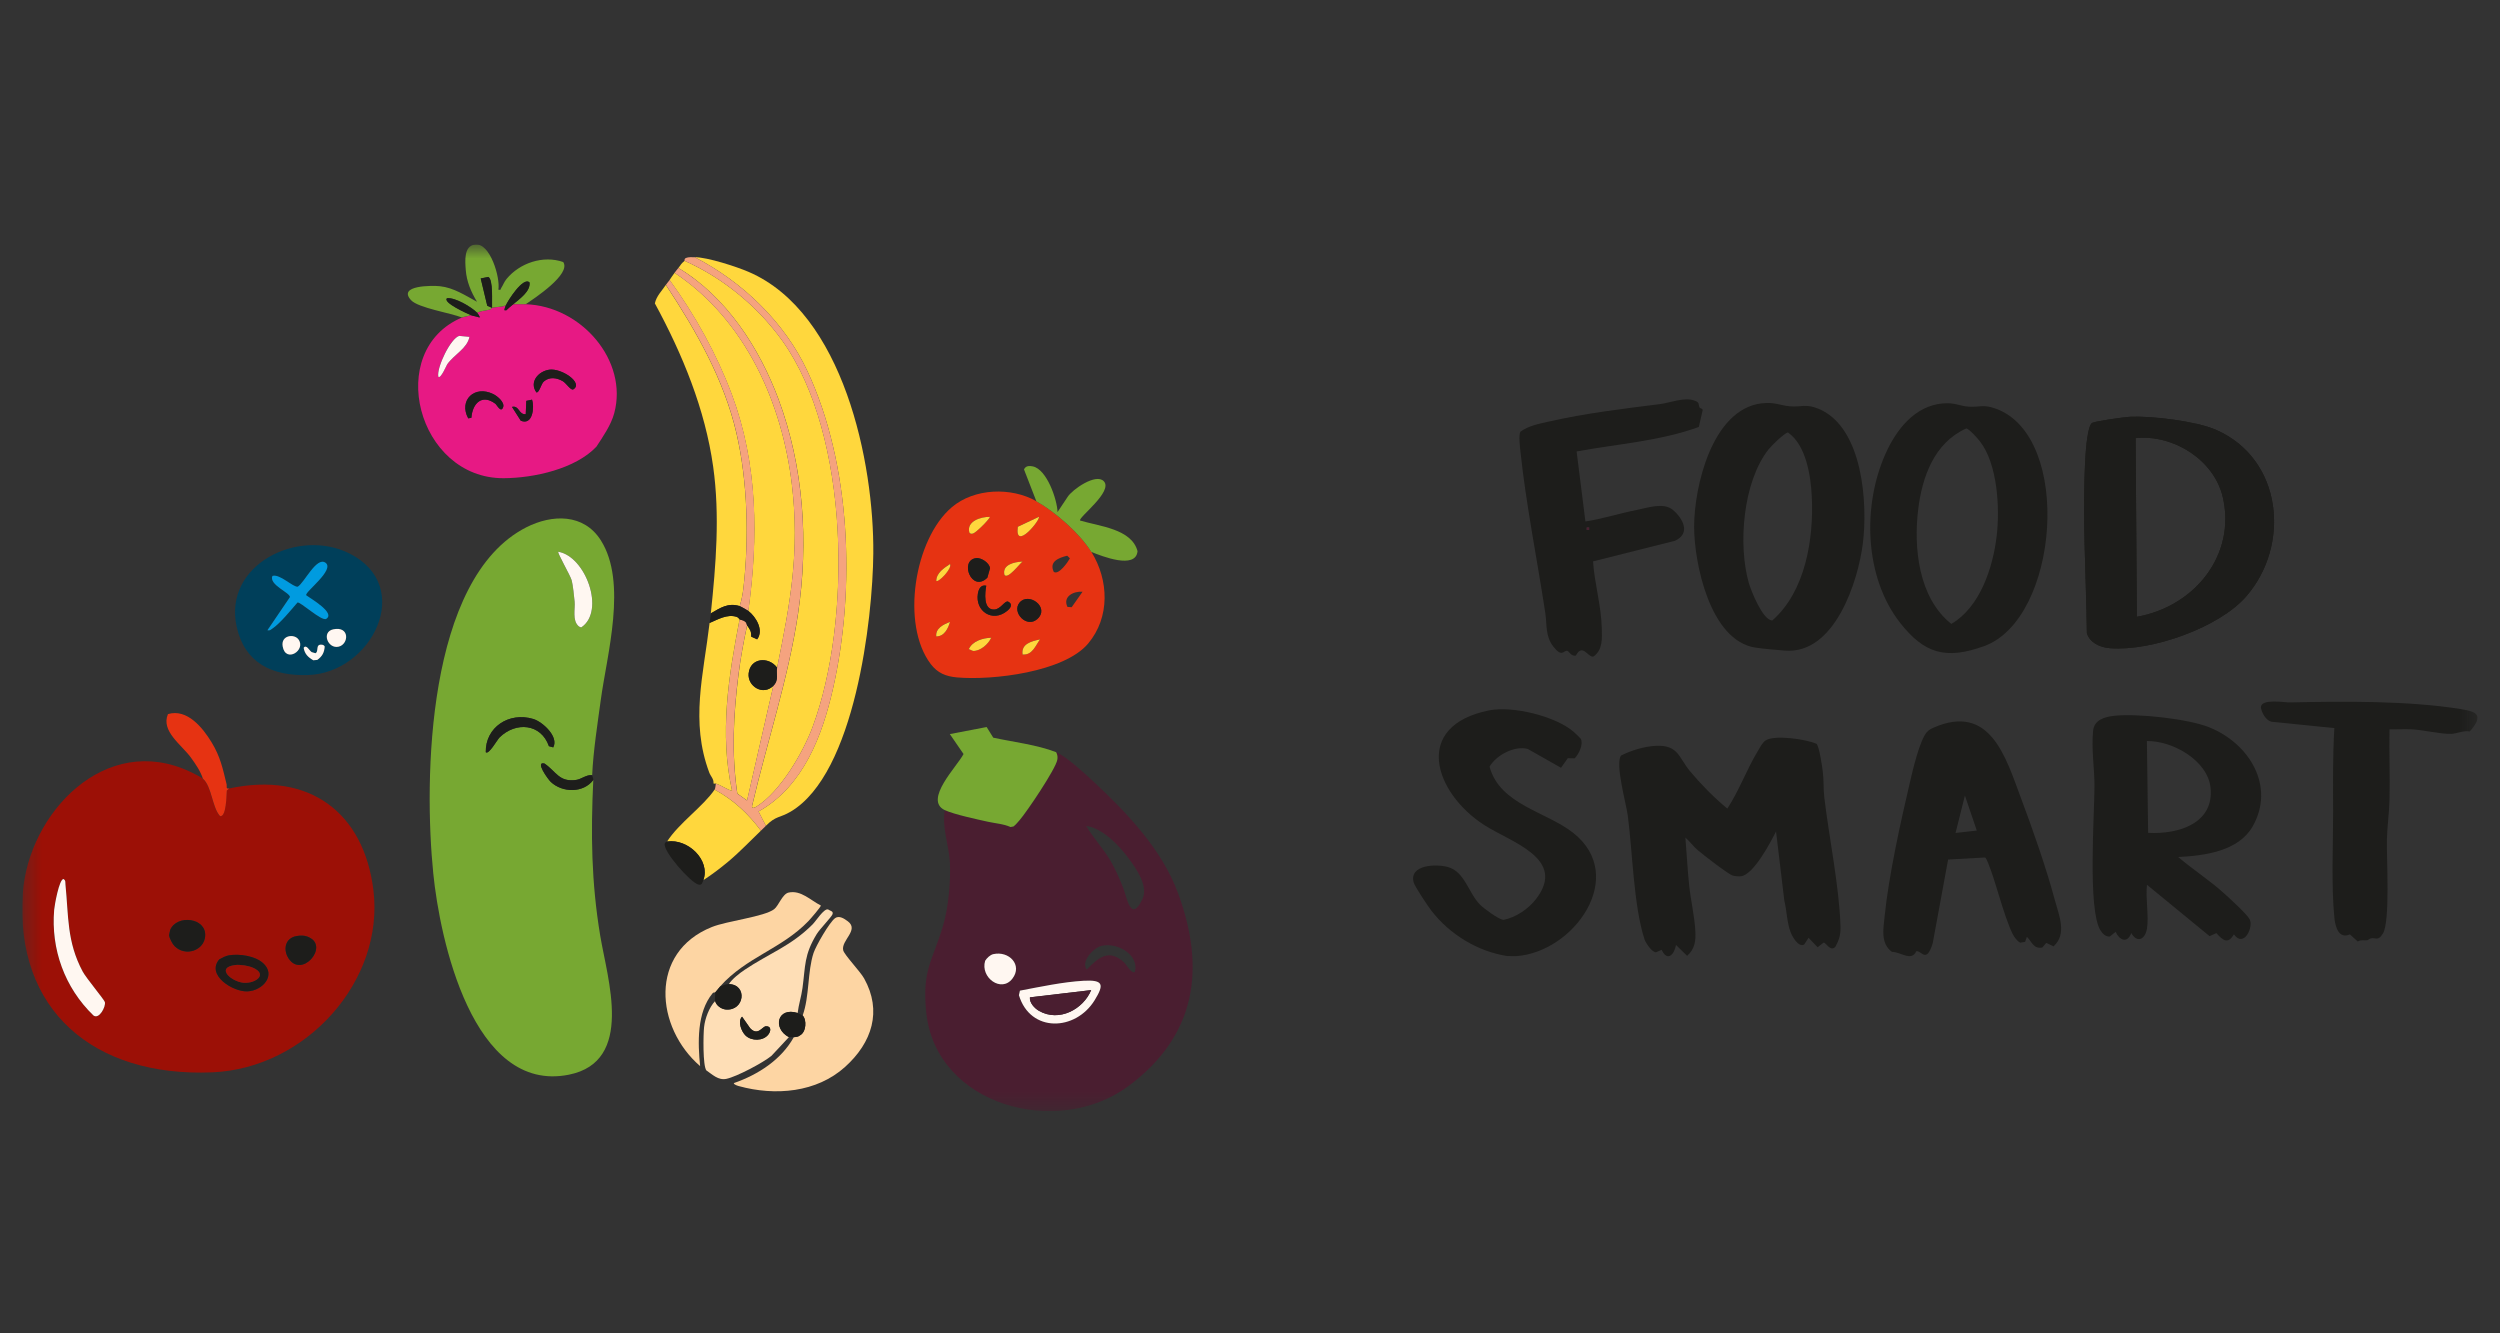 <svg width="150" height="80" viewBox="0 0 150 80" fill="none" xmlns="http://www.w3.org/2000/svg">
<rect x="0" y="0" width="150" height="80" fill="#333333" stroke="none"/>
<g clip-path="url(#clip0_1_1696)">
<mask id="mask0_1_1696" style="mask-type:luminance" maskUnits="userSpaceOnUse" x="1" y="14" width="148" height="53">
<path d="M148.661 14.667H1.339V66.667H148.661V14.667Z" fill="white"/>
</mask>
<g mask="url(#mask0_1_1696)">
<path d="M13.735 57.32C13.542 57.352 13.33 57.467 13.159 57.561C12.352 58.487 13.966 59.518 14.847 59.482C15.78 59.442 16.587 58.494 15.776 57.78C15.289 57.352 14.367 57.22 13.735 57.32ZM17.788 56.164C17.1 56.29 16.97 56.993 17.323 57.518C18.119 58.699 19.728 56.803 18.561 56.25C18.331 56.117 18.044 56.117 17.788 56.164ZM10.478 56.771C11.114 57.41 12.252 57.044 12.311 56.16C12.385 55.054 10.601 54.857 10.207 55.801L10.143 56.106C10.151 56.282 10.352 56.645 10.474 56.771M3.812 52.742C3.551 52.746 3.273 54.322 3.25 54.591C3.053 56.958 3.879 59.263 5.608 60.932C5.953 61.187 6.362 60.39 6.292 60.128C6.254 59.984 5.169 58.695 4.961 58.297C4.005 56.498 4.12 54.983 3.927 53.062C3.916 52.936 3.949 52.828 3.812 52.742ZM12.177 46.728C12.72 47.238 12.716 48.426 13.196 48.972C13.583 49.036 13.579 47.672 13.601 47.435L13.75 47.309C18.583 46.272 21.837 48.774 22.405 53.41C23.071 58.843 18.383 64.103 12.739 64.34C5.615 64.638 0.875 60.609 1.369 53.579C1.704 48.825 6.299 43.877 11.437 46.318C11.616 46.404 12.047 46.613 12.174 46.731" fill="#9C1006"/>
<path d="M33.195 44.843C33.541 44.207 32.548 43.306 31.998 43.141C30.533 42.699 29.12 43.643 29.146 45.133C29.325 45.309 29.834 44.383 29.971 44.25C30.953 43.284 32.462 43.413 32.935 44.771L33.195 44.843ZM34.719 37.575C34.768 37.615 34.82 37.64 34.883 37.64C36.337 36.656 35.143 33.381 33.496 33.105C33.425 33.173 34.232 34.545 34.303 34.825C34.389 35.169 34.437 35.737 34.478 36.11C34.519 36.505 34.322 37.234 34.719 37.575ZM35.522 46.509C35.18 46.473 34.883 46.749 34.578 46.792C33.548 46.943 33.385 46.304 32.675 45.812C32.076 45.647 32.879 46.756 33.042 46.907C33.745 47.575 35.009 47.586 35.597 46.796C35.444 50.035 35.478 52.914 36.013 56.139C36.441 58.735 38.08 63.683 34.139 64.48C28.35 65.65 26.387 56.304 25.997 52.412C25.428 46.8 25.581 34.703 31.57 31.643C33.136 30.846 35.028 30.807 36.05 32.419C37.653 34.943 36.415 39.281 36.05 41.974C35.853 43.417 35.597 45.051 35.53 46.509" fill="#77A832"/>
<path d="M65.006 58.846C63.764 58.918 62.407 59.209 61.191 59.439L61.132 59.712C61.812 61.974 64.534 61.88 65.679 60.006C66.248 59.076 66.214 58.778 65.002 58.846M59.596 57.248C59.407 57.291 59.21 57.485 59.109 57.647C58.804 58.656 60.08 59.59 60.745 58.721C61.37 57.902 60.544 57.036 59.596 57.252M68.096 58.318C68.356 57.306 67.092 56.548 66.125 56.742C65.634 56.839 64.828 57.679 65.207 58.171C65.917 57.439 66.538 56.907 67.449 57.748C67.583 57.87 67.888 58.448 68.096 58.318ZM65.17 49.554C65.601 50.282 66.207 50.922 66.635 51.654C66.932 52.164 67.189 52.756 67.4 53.302C67.612 53.844 67.858 55.41 68.549 53.938C68.914 53.166 68.181 52.124 67.705 51.485C67.144 50.728 66.159 49.69 65.17 49.554ZM63.37 45.133C63.965 45.363 65.188 46.502 65.698 46.979C67.687 48.839 69.724 51.004 70.669 53.554C72.356 58.106 71.788 62.128 67.713 65.159C63.441 68.336 56.139 66.326 55.574 60.739C55.313 58.16 55.953 57.686 56.592 55.511C56.908 54.437 57.046 52.879 56.994 51.762C56.942 50.71 56.503 49.672 56.689 48.613C57.236 48.871 58.648 49.169 59.299 49.317C59.745 49.417 60.225 49.442 60.634 49.629L60.812 49.593C60.95 49.482 61.061 49.349 61.176 49.216C61.623 48.699 63.337 46.15 63.437 45.6C63.467 45.442 63.448 45.273 63.366 45.137" fill="#4A1E30"/>
<path d="M31.92 23.977L31.578 24.049L31.544 24.846C31.117 24.896 31.165 24.308 30.719 24.412L31.247 25.241C31.968 25.539 32.076 24.433 31.92 23.974M29.719 24.221C29.808 24.29 30.05 24.796 30.187 24.437C30.299 24.146 29.852 23.769 29.6 23.647C28.469 23.087 27.503 24.02 28.094 25.105L28.284 25.069C28.339 24.236 28.897 23.611 29.719 24.225M32.953 22.182C32.295 22.279 31.741 22.929 32.184 23.543C32.358 23.582 32.462 23.033 32.63 22.889C32.976 22.591 33.407 22.667 33.771 22.875C33.968 22.99 34.255 23.449 34.396 23.363C35.02 22.979 33.69 22.074 32.95 22.182M28.168 20.214L27.547 20.153C27.034 20.3 26.19 22.038 26.294 22.602C26.436 22.764 26.793 21.909 26.834 21.855C27.276 21.238 28.02 20.925 28.168 20.218M31.544 18.254C34.883 18.365 37.705 21.647 36.853 24.796C36.66 25.511 36.169 26.211 35.783 26.803C34.526 28.128 32.057 28.681 30.228 28.692C25.041 28.724 23.049 21.022 27.718 19.051C27.837 19.001 28.101 18.979 28.243 18.907C28.388 18.968 28.614 18.986 28.767 19.051C28.819 19.004 28.659 18.807 28.618 18.76C28.856 18.649 29.12 18.642 29.373 18.581C29.447 18.562 29.503 18.476 29.518 18.469C29.748 18.412 30.094 18.437 30.343 18.326C30.321 18.376 30.243 18.591 30.269 18.616H30.381C30.507 18.483 30.656 18.372 30.793 18.254C31.042 18.261 31.295 18.247 31.544 18.254Z" fill="#E71984"/>
<path d="M61.355 39.27C61.942 39.317 62.125 38.742 62.404 38.365C61.883 38.473 61.258 38.638 61.355 39.27ZM59.477 38.257C58.964 38.286 58.355 38.455 58.128 38.943L58.384 39.054C58.827 39.069 59.306 38.642 59.477 38.254M57.001 37.317C56.6 37.46 56.12 37.708 56.176 38.185C56.667 38.189 56.89 37.694 57.001 37.317ZM62.232 37.148C63.021 36.448 61.723 35.492 61.173 36.16C60.693 36.742 61.604 37.708 62.232 37.148ZM64.954 35.503C64.393 35.464 63.753 35.801 64.047 36.415L64.3 36.433L64.954 35.503ZM59.176 35.141C58.838 35.065 58.712 35.36 58.671 35.629C58.503 36.663 59.537 37.37 60.418 36.663C60.634 36.491 60.805 36.247 60.478 36.092C60.277 36.042 60.035 36.559 59.652 36.573C58.975 36.595 59.102 35.536 59.176 35.141ZM56.176 34.85C56.291 34.972 57.154 34.099 57.001 33.837C56.641 34.085 56.191 34.361 56.176 34.85ZM61.355 33.694C60.864 33.719 60.117 33.877 60.266 34.491C60.466 34.789 61.203 33.798 61.355 33.694ZM58.555 33.489C57.548 33.633 58.31 35.59 59.243 34.66L59.403 34.096C59.37 33.765 58.868 33.442 58.559 33.485M64.032 33.342C63.519 33.471 62.931 33.69 63.225 34.311C63.523 34.527 64.084 33.708 64.195 33.5L64.032 33.342ZM62.329 31.011L61.069 31.604C60.868 33.119 62.47 31.148 62.329 31.011ZM59.403 31.011C58.849 31.001 57.975 31.273 58.161 31.956C58.224 32.042 58.276 32.038 58.377 32.013C58.541 31.974 59.303 31.23 59.403 31.011ZM65.482 33.112C66.534 34.807 66.612 37.036 65.289 38.613C63.853 40.322 59.556 40.835 57.418 40.645C56.741 40.584 56.254 40.379 55.845 39.844C54.042 37.471 54.856 32.336 57.113 30.43C58.462 29.288 60.671 29.216 62.18 30.071C63.359 30.738 64.805 32.024 65.482 33.112Z" fill="#E63312"/>
<path d="M41.073 15.647C43.401 16.681 45.49 18.412 46.944 20.448C51.004 26.132 51.112 37.273 48.762 43.607C48.197 45.133 46.821 47.503 45.394 48.394C45.286 48.458 45.104 48.552 45.126 48.354C46.026 44.512 47.301 40.724 47.885 36.818C48.524 32.53 48.23 28.024 46.706 23.941C45.572 20.907 43.59 17.805 40.702 16.081C40.884 15.852 40.832 15.852 41.077 15.647" fill="#FFD73D"/>
<path d="M46.628 40.06C46.111 39.367 45.011 39.471 44.918 40.408C44.843 41.18 45.788 41.762 46.401 41.148L44.825 48.031L44.241 47.618C43.884 45.198 44.007 42.886 44.312 40.469C44.434 39.489 44.617 38.491 44.829 37.525C44.988 37.758 45.089 37.852 45.07 38.196L45.427 38.361C45.847 37.819 45.364 37.011 44.899 36.656C45.498 32.282 45.475 27.848 43.907 23.669C42.999 21.248 41.698 18.907 40.174 16.803C40.278 16.652 40.356 16.52 40.475 16.369C44.754 19.209 46.94 24.221 47.517 29.094C47.993 33.108 47.42 36.185 46.628 40.06Z" fill="#FFD73D"/>
<path d="M41.676 15.428C42.453 15.435 44.178 15.995 44.922 16.315C50.617 18.771 52.447 27.78 52.398 33.212C52.365 37.133 51.298 46.422 47.439 48.699C46.773 49.09 46.561 48.936 45.951 49.55L45.509 48.688C48.205 47.184 49.346 44.103 49.982 41.306C51.335 35.345 51.064 27.869 48.439 22.261C47.074 19.345 44.58 16.929 41.672 15.428" fill="#FFD73D"/>
<path d="M19.163 38.692C18.97 38.756 19.115 39.101 18.929 39.194L18.702 39.126C18.565 39.047 18.379 38.631 18.219 38.871C18.282 39.241 18.479 39.431 18.799 39.618L19.041 39.593C19.338 39.381 19.453 39.159 19.483 38.803C19.453 38.685 19.267 38.66 19.163 38.695M17.895 38.347C17.628 38.01 16.851 38.128 16.959 38.778C17.137 39.827 18.409 38.986 17.895 38.347ZM20 37.758C19.264 37.909 19.669 38.958 20.323 38.8C20.933 38.652 21 37.554 20 37.758ZM18.368 35.715C18.26 35.539 20.111 34.185 19.52 33.765C18.985 33.385 18.245 34.979 17.862 35.202C17.605 35.266 16.776 34.412 16.338 34.559C16.115 35.09 17.393 35.557 17.39 35.827L16.037 37.819C16.189 37.852 16.237 37.783 16.341 37.715C16.795 37.413 17.483 36.577 17.84 36.157C17.985 36.074 19.293 37.306 19.565 37.137C20.137 36.782 18.639 35.92 18.364 35.719M20.97 33.209C24.915 35.194 22.305 40.379 18.483 40.502C16.308 40.573 14.679 39.769 14.2 37.604C13.378 33.888 17.888 31.654 20.966 33.209" fill="#003F5A"/>
<path d="M41.676 15.428C44.583 16.929 47.078 19.345 48.442 22.261C51.067 27.873 51.339 35.345 49.985 41.306C49.35 44.103 48.212 47.184 45.513 48.688L45.955 49.55C45.855 49.654 45.758 49.744 45.654 49.841C44.914 48.839 44.003 47.977 42.877 47.378C42.925 47.306 42.932 47.112 42.951 47.015C43.327 47.137 43.561 47.352 43.925 47.449C43.159 44.038 43.717 40.541 44.375 37.162C44.472 37.212 44.591 37.194 44.717 37.306C44.81 37.385 44.791 37.478 44.825 37.525C44.617 38.491 44.434 39.489 44.308 40.469C44.003 42.886 43.88 45.198 44.237 47.618L44.821 48.031L46.398 41.148C46.755 40.792 46.546 40.426 46.624 40.06C47.416 36.185 47.989 33.108 47.513 29.094C46.937 24.221 44.747 19.212 40.471 16.369C40.549 16.268 40.616 16.178 40.698 16.078C43.587 17.801 45.568 20.9 46.702 23.938C48.227 28.024 48.52 32.53 47.881 36.814C47.297 40.724 46.022 44.512 45.122 48.354C45.1 48.555 45.286 48.462 45.39 48.394C46.821 47.5 48.193 45.133 48.758 43.607C51.108 37.273 50.997 26.132 46.94 20.448C45.487 18.412 43.397 16.681 41.07 15.647C41.077 15.64 41.04 15.528 41.159 15.478C41.308 15.414 41.508 15.428 41.668 15.431" fill="#F5A37F"/>
<path d="M48.16 60.929C48.576 59.769 48.442 58.304 48.814 57.176C48.956 56.749 49.762 55.345 50.104 55.09C50.35 54.911 50.658 55.119 50.874 55.281C51.562 55.801 50.458 56.422 50.591 57.015C50.655 57.288 51.61 58.282 51.848 58.706C52.938 60.663 52.324 62.552 50.71 64.01C49.004 65.554 46.517 65.769 44.33 65.166C44.26 65.144 44.026 65.08 44.029 64.986C45.498 64.476 46.877 63.579 47.628 62.232C47.77 62.221 47.889 62.214 48 62.121C48.372 61.923 48.413 61.191 48.152 60.929" fill="#FDD5A3"/>
<path d="M44.375 36.365C43.676 36.15 43.219 36.476 42.65 36.8C42.955 33.888 43.2 30.929 42.791 28.006C42.308 24.555 40.954 21.263 39.292 18.203C39.382 17.765 39.727 17.431 39.951 17.094C41.769 19.852 43.446 22.782 44.189 26.006C44.866 28.929 44.947 32.343 44.602 35.317C44.561 35.651 44.486 36.049 44.379 36.369" fill="#FFD73D"/>
<path d="M43.208 59.187C43.126 59.277 42.981 59.457 42.906 59.55C42.903 59.557 42.817 59.521 42.754 59.597C41.802 60.753 41.869 62.581 42.007 63.967C39.322 61.654 38.917 57.144 42.709 55.622C43.628 55.252 45.87 55.004 46.453 54.548C46.717 54.343 46.948 53.633 47.316 53.554C48.056 53.392 48.639 54.024 49.249 54.329C49.283 54.387 48.599 55.169 48.498 55.273C46.892 56.94 44.776 57.424 43.208 59.184" fill="#FDD5A3"/>
<path d="M44.736 62.135C45.089 62.473 45.784 62.469 46.093 62.081C46.26 61.873 46.297 61.561 45.951 61.575C45.725 61.6 45.468 62.182 45.007 61.69L44.524 61.001C44.241 61.277 44.49 61.902 44.736 62.135ZM43.732 59.044C43.936 58.728 44.371 58.397 44.684 58.185C46.134 57.209 47.461 56.767 48.762 55.457C48.959 55.259 49.424 54.516 49.677 54.562C49.807 54.656 50.026 54.663 49.948 54.861C49.881 55.033 49.182 55.748 49 56.049C48.238 57.299 48.331 57.945 48.149 59.284C48.082 59.787 47.918 60.275 47.859 60.778C46.65 60.39 46.327 61.694 47.334 62.229L46.286 63.352C45.784 63.762 44.211 64.598 43.583 64.731C43.096 64.835 42.743 64.469 42.382 64.225C42.163 63.941 42.196 62.063 42.245 61.625C42.3 61.115 42.546 60.441 42.91 60.06C42.973 60.326 43.271 60.545 43.55 60.57C44.669 60.674 44.881 59.083 43.736 59.044" fill="#FEDEB6"/>
<path d="M56.689 48.609C55.395 47.995 57.455 45.956 57.812 45.241L56.99 44.045L59.199 43.622L59.596 44.261C60.805 44.523 62.218 44.685 63.366 45.13C63.452 45.27 63.467 45.439 63.437 45.593C63.337 46.142 61.623 48.692 61.176 49.209C61.061 49.342 60.95 49.475 60.812 49.586L60.634 49.622C60.225 49.435 59.745 49.406 59.299 49.309C58.648 49.166 57.236 48.864 56.689 48.606" fill="#77A832"/>
<path d="M44.375 37.162C43.717 40.541 43.156 44.038 43.925 47.449C43.557 47.352 43.327 47.137 42.951 47.015C42.917 47.004 42.854 47.036 42.81 47.008C42.836 46.731 42.639 46.581 42.553 46.347C41.408 43.277 42.211 40.491 42.575 37.378C43.077 37.166 43.631 36.828 44.197 37.011C44.312 37.047 44.345 37.148 44.375 37.162Z" fill="#FFD73D"/>
<path d="M27.718 19.051C27.068 18.785 25.093 18.476 24.666 18.013C23.829 17.112 25.919 17.123 26.398 17.173C27.228 17.263 27.919 17.73 28.622 18.107C28.261 17.518 27.994 16.882 27.945 16.189C27.908 15.686 27.819 14.764 28.488 14.674C29.406 14.52 30.031 16.685 29.901 17.381C30.076 17.417 30.02 17.36 30.068 17.288C30.183 17.116 30.243 16.918 30.395 16.735C31.18 15.783 32.585 15.299 33.794 15.722C34.281 16.448 32.061 17.902 31.552 18.247C31.302 18.239 31.05 18.254 30.801 18.247C31.187 17.923 31.842 17.471 31.775 16.943C31.392 16.577 30.462 18.056 30.351 18.318C30.102 18.433 29.756 18.408 29.525 18.462C29.511 18.125 29.603 16.76 29.299 16.613L28.845 16.703L29.239 18.343L29.525 18.466C29.525 18.466 29.455 18.555 29.38 18.577C29.131 18.638 28.863 18.645 28.626 18.756C28.298 18.422 27.324 17.837 26.826 17.887C26.544 18.15 28.094 18.835 28.25 18.9C28.109 18.976 27.841 18.997 27.726 19.044" fill="#77A832"/>
<path d="M42.877 47.378C43.999 47.977 44.91 48.839 45.654 49.841C45.018 50.448 44.401 51.105 43.702 51.69C43.23 52.085 42.721 52.473 42.2 52.81C42.642 51.622 41.285 50.304 40.025 50.491C40.746 49.374 42.193 48.387 42.877 47.374" fill="#FFD73D"/>
<path d="M62.18 30.071L61.441 28.168C61.533 27.945 61.76 27.938 61.972 27.984C62.812 28.164 63.43 29.97 63.452 30.724L64.054 29.819C64.329 29.378 65.757 28.372 66.229 28.875C66.806 29.489 64.701 31.04 64.802 31.23C65.969 31.582 67.902 31.73 68.252 33.072C68.151 34.182 66.11 33.37 65.478 33.115C64.802 32.024 63.355 30.738 62.177 30.074" fill="#77A832"/>
<path d="M44.903 36.656C44.836 36.606 44.446 36.387 44.379 36.365C44.486 36.045 44.565 35.647 44.602 35.313C44.947 32.34 44.866 28.925 44.193 26.002C43.449 22.778 41.769 19.848 39.954 17.09C40.036 16.965 40.118 16.889 40.181 16.799C41.705 18.904 43.007 21.241 43.914 23.665C45.483 27.844 45.505 32.275 44.907 36.652" fill="#F5A37F"/>
<path d="M12.177 46.728C12.028 46.264 11.731 45.837 11.445 45.442C10.88 44.674 9.645 43.866 10.077 42.846C11.237 42.498 12.174 43.683 12.69 44.53C13.222 45.399 13.363 46.103 13.598 47.065C13.627 47.194 13.527 47.349 13.757 47.306L13.609 47.431C13.586 47.669 13.59 49.036 13.203 48.968C12.72 48.426 12.724 47.234 12.185 46.724" fill="#E63312"/>
<path d="M42.2 52.81C42.144 52.958 42.122 53.133 41.899 53.072C41.427 52.947 39.761 51.065 39.884 50.613C39.91 50.523 40.01 50.509 40.025 50.491C41.289 50.304 42.642 51.622 42.2 52.81Z" fill="#1D1D1B"/>
<path d="M44.375 36.365C44.446 36.387 44.836 36.606 44.899 36.656C45.364 37.015 45.844 37.819 45.427 38.361L45.07 38.196C45.085 37.852 44.985 37.762 44.829 37.525C44.795 37.475 44.814 37.385 44.721 37.306C44.594 37.198 44.475 37.212 44.379 37.162C44.349 37.148 44.316 37.047 44.2 37.011C43.631 36.832 43.081 37.166 42.579 37.378C42.602 37.194 42.635 36.99 42.654 36.8C43.222 36.473 43.68 36.15 44.379 36.365" fill="#1D1D1B"/>
<path d="M43.732 59.044C44.873 59.083 44.661 60.67 43.546 60.57C43.267 60.545 42.97 60.326 42.906 60.06C42.873 59.92 42.929 59.704 42.906 59.554C42.977 59.46 43.126 59.281 43.208 59.191C43.375 59.123 43.546 59.04 43.732 59.047" fill="#1D1D1B"/>
<path d="M47.859 60.782C47.881 60.789 48.149 60.914 48.16 60.925C48.42 61.187 48.379 61.92 48.007 62.117C47.896 62.211 47.773 62.218 47.636 62.229C47.535 62.236 47.435 62.225 47.334 62.229C46.327 61.697 46.65 60.394 47.859 60.782Z" fill="#1D1D1B"/>
<path d="M35.522 46.509C35.522 46.545 35.604 46.681 35.597 46.8C35.009 47.59 33.745 47.579 33.042 46.911C32.883 46.756 32.076 45.651 32.675 45.816C33.385 46.308 33.548 46.947 34.578 46.796C34.883 46.753 35.18 46.473 35.522 46.512" fill="#1D1D1B"/>
<path d="M3.812 52.742C3.949 52.828 3.916 52.936 3.927 53.062C4.12 54.983 4.005 56.498 4.961 58.293C5.173 58.688 6.254 59.977 6.292 60.124C6.362 60.387 5.953 61.184 5.608 60.929C3.875 59.255 3.053 56.95 3.25 54.588C3.273 54.322 3.548 52.746 3.812 52.739" fill="#FFF7F1"/>
<path d="M14.111 57.902C12.906 58.049 13.895 58.911 14.627 58.965C15.323 59.015 16.092 58.466 15.181 58.063C14.902 57.941 14.412 57.862 14.111 57.902ZM13.735 57.32C14.367 57.216 15.289 57.349 15.776 57.78C16.587 58.494 15.776 59.439 14.847 59.482C13.966 59.521 12.352 58.491 13.159 57.561C13.33 57.467 13.542 57.352 13.735 57.32Z" fill="#1D1D1B"/>
<path d="M10.478 56.771C10.352 56.645 10.155 56.282 10.147 56.106L10.21 55.801C10.601 54.853 12.389 55.054 12.311 56.16C12.252 57.044 11.114 57.41 10.478 56.771Z" fill="#1D1D1B"/>
<path d="M17.788 56.164C18.044 56.117 18.331 56.121 18.561 56.25C19.728 56.807 18.119 58.699 17.323 57.518C16.97 56.993 17.096 56.29 17.788 56.164Z" fill="#1D1D1B"/>
<path d="M34.719 37.575C34.322 37.234 34.519 36.509 34.478 36.11C34.437 35.737 34.389 35.169 34.303 34.825C34.232 34.545 33.429 33.169 33.496 33.105C35.143 33.381 36.333 36.66 34.883 37.64C34.82 37.64 34.768 37.615 34.719 37.575Z" fill="#FFF7F1"/>
<path d="M33.195 44.843L32.935 44.771C32.459 43.41 30.953 43.284 29.971 44.247C29.834 44.379 29.325 45.306 29.146 45.13C29.12 43.64 30.533 42.695 31.998 43.137C32.552 43.306 33.544 44.203 33.195 44.839" fill="#1D1D1B"/>
<path d="M65.471 59.406L61.794 59.841C61.76 60.16 62.069 60.498 62.34 60.652C63.549 61.345 64.995 60.552 65.471 59.406ZM65.006 58.846C66.218 58.778 66.252 59.076 65.683 60.006C64.534 61.88 61.816 61.974 61.136 59.712L61.195 59.439C62.411 59.209 63.768 58.918 65.01 58.846" fill="#FFF7F1"/>
<path d="M59.596 57.248C60.544 57.036 61.37 57.902 60.745 58.717C60.08 59.586 58.804 58.652 59.109 57.647C59.21 57.485 59.407 57.291 59.596 57.248Z" fill="#FFF7F1"/>
<path d="M32.953 22.182C33.693 22.074 35.024 22.979 34.4 23.363C34.258 23.449 33.972 22.99 33.775 22.875C33.411 22.663 32.976 22.591 32.63 22.889C32.462 23.033 32.358 23.582 32.184 23.543C31.738 22.932 32.291 22.279 32.953 22.182Z" fill="#1D1D1B"/>
<path d="M29.719 24.221C28.897 23.607 28.339 24.232 28.284 25.065L28.094 25.101C27.506 24.02 28.473 23.083 29.6 23.647C29.849 23.769 30.295 24.146 30.187 24.437C30.053 24.796 29.812 24.286 29.719 24.221Z" fill="#1D1D1B"/>
<path d="M28.168 20.214C28.02 20.922 27.276 21.238 26.834 21.855C26.796 21.909 26.436 22.764 26.298 22.602C26.194 22.038 27.038 20.3 27.551 20.153L28.172 20.214H28.168Z" fill="#FFF7F1"/>
<path d="M30.347 18.326C30.462 18.063 31.388 16.581 31.771 16.95C31.834 17.478 31.184 17.931 30.797 18.254C30.656 18.372 30.511 18.483 30.384 18.616H30.273C30.247 18.591 30.325 18.379 30.347 18.326Z" fill="#1D1D1B"/>
<path d="M31.92 23.977C32.076 24.433 31.968 25.543 31.247 25.245L30.719 24.415C31.161 24.308 31.117 24.9 31.544 24.85L31.578 24.053L31.92 23.981V23.977Z" fill="#1D1D1B"/>
<path d="M28.618 18.76C28.659 18.803 28.819 19.001 28.767 19.051C28.614 18.983 28.388 18.965 28.243 18.907C28.087 18.843 26.532 18.157 26.819 17.895C27.317 17.844 28.291 18.43 28.618 18.764" fill="#1D1D1B"/>
<path d="M62.232 37.148C61.6 37.708 60.69 36.742 61.169 36.16C61.719 35.492 63.021 36.451 62.232 37.148Z" fill="#1D1D1B"/>
<path d="M58.555 33.489C58.868 33.446 59.366 33.769 59.399 34.099L59.239 34.663C58.31 35.59 57.544 33.633 58.552 33.489" fill="#1D1D1B"/>
<path d="M59.176 35.141C59.102 35.536 58.975 36.595 59.652 36.573C60.035 36.562 60.277 36.042 60.477 36.092C60.805 36.247 60.634 36.491 60.418 36.663C59.541 37.37 58.507 36.663 58.671 35.629C58.715 35.36 58.842 35.065 59.176 35.141Z" fill="#1D1D1B"/>
<path d="M62.329 31.011C62.47 31.148 60.868 33.119 61.069 31.607L62.329 31.011Z" fill="#FFD73D"/>
<path d="M59.403 31.011C59.303 31.23 58.541 31.977 58.377 32.013C58.28 32.035 58.228 32.038 58.161 31.956C57.975 31.273 58.849 31.001 59.403 31.011Z" fill="#FFD73D"/>
<path d="M59.477 38.257C59.306 38.645 58.827 39.069 58.384 39.058L58.128 38.947C58.355 38.458 58.964 38.286 59.477 38.261" fill="#FFD73D"/>
<path d="M61.355 39.27C61.258 38.634 61.883 38.473 62.404 38.365C62.121 38.746 61.942 39.32 61.355 39.27Z" fill="#FFD73D"/>
<path d="M61.355 33.694C61.199 33.798 60.466 34.789 60.266 34.491C60.117 33.877 60.864 33.715 61.355 33.694Z" fill="#FFD73D"/>
<path d="M57.001 37.317C56.89 37.694 56.667 38.189 56.176 38.185C56.12 37.708 56.6 37.464 57.001 37.317Z" fill="#FFD73D"/>
<path d="M56.176 34.853C56.191 34.361 56.637 34.089 57.001 33.841C57.154 34.103 56.295 34.979 56.176 34.853Z" fill="#FFD73D"/>
<path d="M46.628 40.06C46.554 40.426 46.758 40.792 46.401 41.148C45.784 41.762 44.843 41.184 44.918 40.408C45.011 39.471 46.111 39.367 46.628 40.06Z" fill="#1D1D1B"/>
<path d="M18.371 35.715C18.646 35.916 20.149 36.782 19.572 37.133C19.301 37.299 17.996 36.071 17.847 36.153C17.486 36.573 16.802 37.41 16.349 37.712C16.245 37.78 16.196 37.852 16.044 37.816L17.397 35.823C17.397 35.554 16.118 35.087 16.345 34.555C16.78 34.408 17.609 35.263 17.869 35.198C18.252 34.975 18.989 33.381 19.528 33.762C20.119 34.182 18.264 35.536 18.375 35.712" fill="#009BE0"/>
<path d="M20 37.758C21 37.554 20.933 38.652 20.323 38.8C19.669 38.958 19.264 37.909 20 37.758Z" fill="#FFF7F1"/>
<path d="M17.895 38.347C18.409 38.99 17.137 39.827 16.959 38.778C16.847 38.124 17.624 38.01 17.895 38.347Z" fill="#FFF7F1"/>
<path d="M19.163 38.692C19.267 38.656 19.453 38.681 19.483 38.8C19.453 39.155 19.338 39.378 19.041 39.593L18.799 39.618C18.479 39.431 18.282 39.238 18.219 38.871C18.379 38.631 18.565 39.047 18.702 39.126L18.929 39.194C19.111 39.105 18.97 38.76 19.163 38.692Z" fill="#FFF7F1"/>
<path d="M44.736 62.135C44.49 61.902 44.241 61.281 44.524 61.001L45.007 61.69C45.468 62.185 45.725 61.6 45.951 61.575C46.297 61.561 46.26 61.873 46.093 62.081C45.784 62.469 45.089 62.473 44.736 62.132" fill="#1D1D1B"/>
<path d="M29.522 18.473L29.235 18.351L28.841 16.71L29.295 16.62C29.6 16.767 29.503 18.132 29.522 18.469" fill="#1D1D1B"/>
<path d="M14.111 57.902C14.412 57.866 14.902 57.941 15.181 58.067C16.092 58.469 15.323 59.019 14.627 58.968C13.895 58.914 12.91 58.053 14.111 57.905" fill="#9C1006"/>
<path d="M65.471 59.406C64.995 60.552 63.549 61.345 62.34 60.652C62.069 60.498 61.76 60.16 61.794 59.841L65.471 59.406Z" fill="#4A1E30"/>
<path d="M108.986 44.616C109.161 44.8 109.332 45.995 109.369 46.311C109.432 46.81 109.399 47.349 109.455 47.823C109.741 50.225 110.362 53.238 110.429 55.579C110.444 56.078 110.358 56.39 110.109 56.825C109.808 57.108 109.562 56.548 109.417 56.555L109.057 56.835L108.514 56.268L108.254 56.667C107.904 56.871 107.532 56.182 107.436 55.931C107.209 55.342 107.216 54.652 107.06 54.045L106.562 49.888C106.242 50.523 105.22 52.48 104.465 52.573C104.305 52.595 104.127 52.573 103.971 52.537C103.714 52.473 102.171 51.27 101.87 51.015C101.595 50.782 101.39 50.487 101.123 50.254C101.204 51.205 101.249 52.168 101.349 53.115C101.442 53.992 101.68 55.019 101.721 55.87C101.751 56.444 101.695 56.943 101.227 57.349L100.561 56.699C100.453 57.284 100.041 57.722 99.699 56.99L99.36 57.137C99.111 57.137 98.736 56.566 98.669 56.358C98.011 54.318 97.955 51.105 97.665 48.922C97.576 48.239 96.888 45.798 97.267 45.331C97.88 45.019 98.669 44.782 99.364 44.749C100.71 44.692 100.721 45.457 101.394 46.264C102.071 47.072 102.822 47.837 103.64 48.516C104.339 47.449 104.792 46.196 105.439 45.112C105.562 44.907 105.737 44.559 105.93 44.43C106.454 44.074 108.361 44.347 108.982 44.627" fill="#1D1D1B"/>
<path d="M106.108 26.968C104.58 28.918 104.272 32.663 104.926 34.968C105.06 35.435 105.766 37.227 106.339 37.227C108.339 35.475 108.83 32.304 108.707 29.794C108.648 28.566 108.373 26.706 107.276 25.948C107.053 25.988 106.276 26.756 106.112 26.965M105.685 24.203C106.48 24.103 106.796 24.329 107.402 24.379C108.086 24.437 108.35 24.207 109.131 24.534C111.793 25.658 112.068 30.243 111.771 32.613C111.485 34.871 110.09 39.277 107.094 39.036C106.592 38.997 105.815 38.932 105.328 38.857C102.595 38.444 101.651 33.773 101.647 31.611C101.647 29.241 102.706 24.581 105.685 24.2" fill="#1D1D1B"/>
<path d="M128.888 49.97C130.714 50.074 132.859 49.396 132.632 47.259C132.461 45.64 130.379 44.444 128.814 44.462L128.888 49.97ZM128.814 55.73C128.717 56.343 128.238 56.624 127.877 55.984C127.636 56.627 127.171 56.415 126.937 55.913L126.587 56.193C126.327 56.211 126.145 56.01 126.026 55.816C125.256 54.595 125.665 48.904 125.669 47.176C125.669 46.092 125.475 44.94 125.587 43.844C125.65 43.209 126.234 43.019 126.836 42.95C128.204 42.792 131.283 43.126 132.558 43.64C134.975 44.613 136.536 47.198 135.15 49.6C134.298 51.072 132.283 51.342 130.692 51.421C131.562 52.164 132.54 52.792 133.395 53.557C133.729 53.855 134.796 54.828 134.975 55.148C135.235 55.615 134.625 56.904 134.034 56.06C133.674 56.685 133.365 56.412 132.982 55.988L132.573 56.168L128.818 53.087C128.725 53.895 128.941 54.954 128.818 55.73" fill="#1D1D1B"/>
<path d="M128.212 37.008C131.696 36.387 134.175 33.281 133.365 29.823C132.848 27.611 130.431 26.056 128.137 26.286L128.212 37.008ZM127.821 25.004C129.13 24.95 131.781 25.27 132.967 25.791C136.957 27.543 137.451 32.699 134.778 35.78C133.146 37.661 129.078 39.09 126.598 38.893C126.007 38.846 125.382 38.57 125.211 37.984C125.167 34.415 124.914 30.839 125.133 27.266C125.156 26.914 125.263 25.568 125.513 25.385C125.669 25.266 127.513 25.019 127.821 25.004Z" fill="#1D1D1B"/>
<path d="M118.79 26.473C118.668 26.318 118.14 25.715 117.972 25.708C116.043 26.577 115.333 28.627 115.095 30.537C114.808 32.85 115.102 35.862 117.08 37.435C118.813 36.426 119.575 34.038 119.798 32.182C119.999 30.512 119.861 27.841 118.79 26.473ZM116.567 24.207C117.303 24.139 117.582 24.369 118.132 24.401C118.816 24.441 118.987 24.236 119.787 24.534C124.379 26.25 123.535 37.144 119.047 38.767C116.746 39.6 115.455 39.216 114.002 37.363C111.842 34.602 111.745 30.297 113.143 27.198C113.779 25.791 114.861 24.361 116.567 24.203" fill="#1D1D1B"/>
<path d="M118.608 49.834L117.894 47.733L117.333 49.977L118.608 49.834ZM121.612 56.211L121.508 56.509L121.218 56.562C121.103 56.509 121.021 56.412 120.939 56.318C120.475 55.805 119.768 53.044 119.441 52.185C119.393 52.056 119.181 51.464 119.106 51.449L116.887 51.572L115.965 56.584C115.582 57.848 115.296 57.022 114.979 57.072C114.682 57.719 114.039 57.105 113.515 57.112C112.831 56.609 112.998 55.748 113.072 55.022C113.321 52.552 114.024 49.381 114.597 46.932C114.756 46.239 115.18 44.415 115.612 43.927C115.727 43.798 115.853 43.73 116.009 43.661C119.411 42.168 120.341 45.435 121.241 47.837C121.966 49.765 122.769 52.06 123.3 54.035C123.546 54.943 124.033 56.045 123.211 56.782L122.776 56.573L122.538 56.853C122.01 56.954 121.906 56.494 121.616 56.211" fill="#1D1D1B"/>
<path d="M94.073 45.485L93.661 46.067L91.671 44.94C90.876 44.717 89.764 45.317 89.374 45.999C89.991 48.29 92.776 48.688 94.404 49.981C97.68 52.581 94.441 57.137 90.958 57.37L90.433 57.363C88.649 57.087 86.979 56.056 85.89 54.649C85.686 54.387 84.879 53.187 84.816 52.932C84.548 51.884 86.161 51.819 86.883 52.024C87.898 52.315 88.102 53.579 88.812 54.29C89.032 54.509 89.924 55.173 90.21 55.191C90.95 55.051 91.701 54.534 92.151 53.956C94.051 51.514 90.649 50.534 89.05 49.5C86.039 47.554 84.737 43.554 89.34 42.624C90.764 42.336 93.363 42.975 94.445 43.931C94.586 44.056 94.72 44.196 94.854 44.333C95.007 44.674 94.735 45.238 94.482 45.5L94.07 45.492L94.073 45.485Z" fill="#1D1D1B"/>
<path d="M95.349 31.647H95.2V31.791H95.349V31.647ZM101.974 24.455C102 24.498 102.134 24.505 102.164 24.595L101.929 25.618C99.598 26.466 97.037 26.638 94.597 27.087L95.125 31.288C96.163 31.13 97.174 30.799 98.2 30.598C98.87 30.466 99.821 30.125 100.379 30.598C100.989 31.119 101.457 32.013 100.494 32.448L95.583 33.683C95.672 35.029 96.077 36.347 96.107 37.697C96.122 38.308 96.174 39.001 95.601 39.396C95.282 39.464 94.958 38.566 94.553 39.334C94.259 39.399 94.151 39.065 94.029 39.047C93.809 39.015 93.735 39.467 93.218 38.818C92.701 38.164 92.828 37.496 92.716 36.767C92.237 33.611 91.564 30.268 91.229 27.119C91.199 26.85 91.106 26.092 91.225 25.902C91.709 25.543 92.352 25.424 92.939 25.291C95.114 24.796 97.375 24.527 99.587 24.247C100.208 24.168 101.03 23.823 101.639 24.024C102.026 24.153 101.87 24.257 101.981 24.455" fill="#1D1D1B"/>
<path d="M143.37 43.758C143.34 45.169 143.407 46.588 143.37 47.999C143.351 48.782 143.232 49.6 143.214 50.383C143.188 51.478 143.422 55.302 142.972 56.017C142.678 56.483 142.56 56.25 142.277 56.297C142.165 56.318 142.091 56.408 142.032 56.415C141.831 56.441 141.682 56.365 141.466 56.491L140.991 56.063C140.321 56.361 140.117 55.597 140.065 55.09C139.868 53.119 139.99 50.724 139.987 48.721C139.983 47.044 139.961 45.36 140.061 43.686L136.291 43.306C135.956 43.23 135.685 42.746 135.651 42.43C135.689 41.898 137.064 42.153 137.399 42.146C140.615 42.074 144.493 42.038 147.657 42.545C148.754 42.721 148.966 42.975 148.189 43.888C147.809 43.819 147.4 44.02 147.081 44.031C146.426 44.053 145.4 43.791 144.679 43.758C144.244 43.74 143.801 43.769 143.366 43.758" fill="#1D1D1B"/>
</g>
<path d="M95.349 31.647H95.2V31.791H95.349V31.647Z" fill="#4A1E30"/>
<mask id="mask1_1_1696" style="mask-type:luminance" maskUnits="userSpaceOnUse" x="1" y="14" width="148" height="53">
<path d="M148.661 14.667H1.339V66.667H148.661V14.667Z" fill="white"/>
</mask>
<g mask="url(#mask1_1_1696)">
<path d="M128.212 37.008C131.696 36.387 134.175 33.281 133.365 29.823C132.848 27.611 130.431 26.056 128.137 26.286L128.212 37.008ZM127.821 25.004C129.13 24.95 131.781 25.27 132.967 25.791C136.957 27.543 137.451 32.699 134.778 35.78C133.146 37.661 129.078 39.09 126.598 38.893C126.007 38.846 125.382 38.57 125.211 37.984C125.167 34.415 124.914 30.839 125.133 27.266C125.156 26.914 125.263 25.568 125.513 25.385C125.669 25.266 127.513 25.019 127.821 25.004Z" fill="#1D1D1B"/>
</g>
</g>
<defs>
<clipPath id="clip0_1_1696">
<rect width="147.321" height="52" fill="white" transform="translate(1.339 14.667)"/>
</clipPath>
</defs>
</svg>
